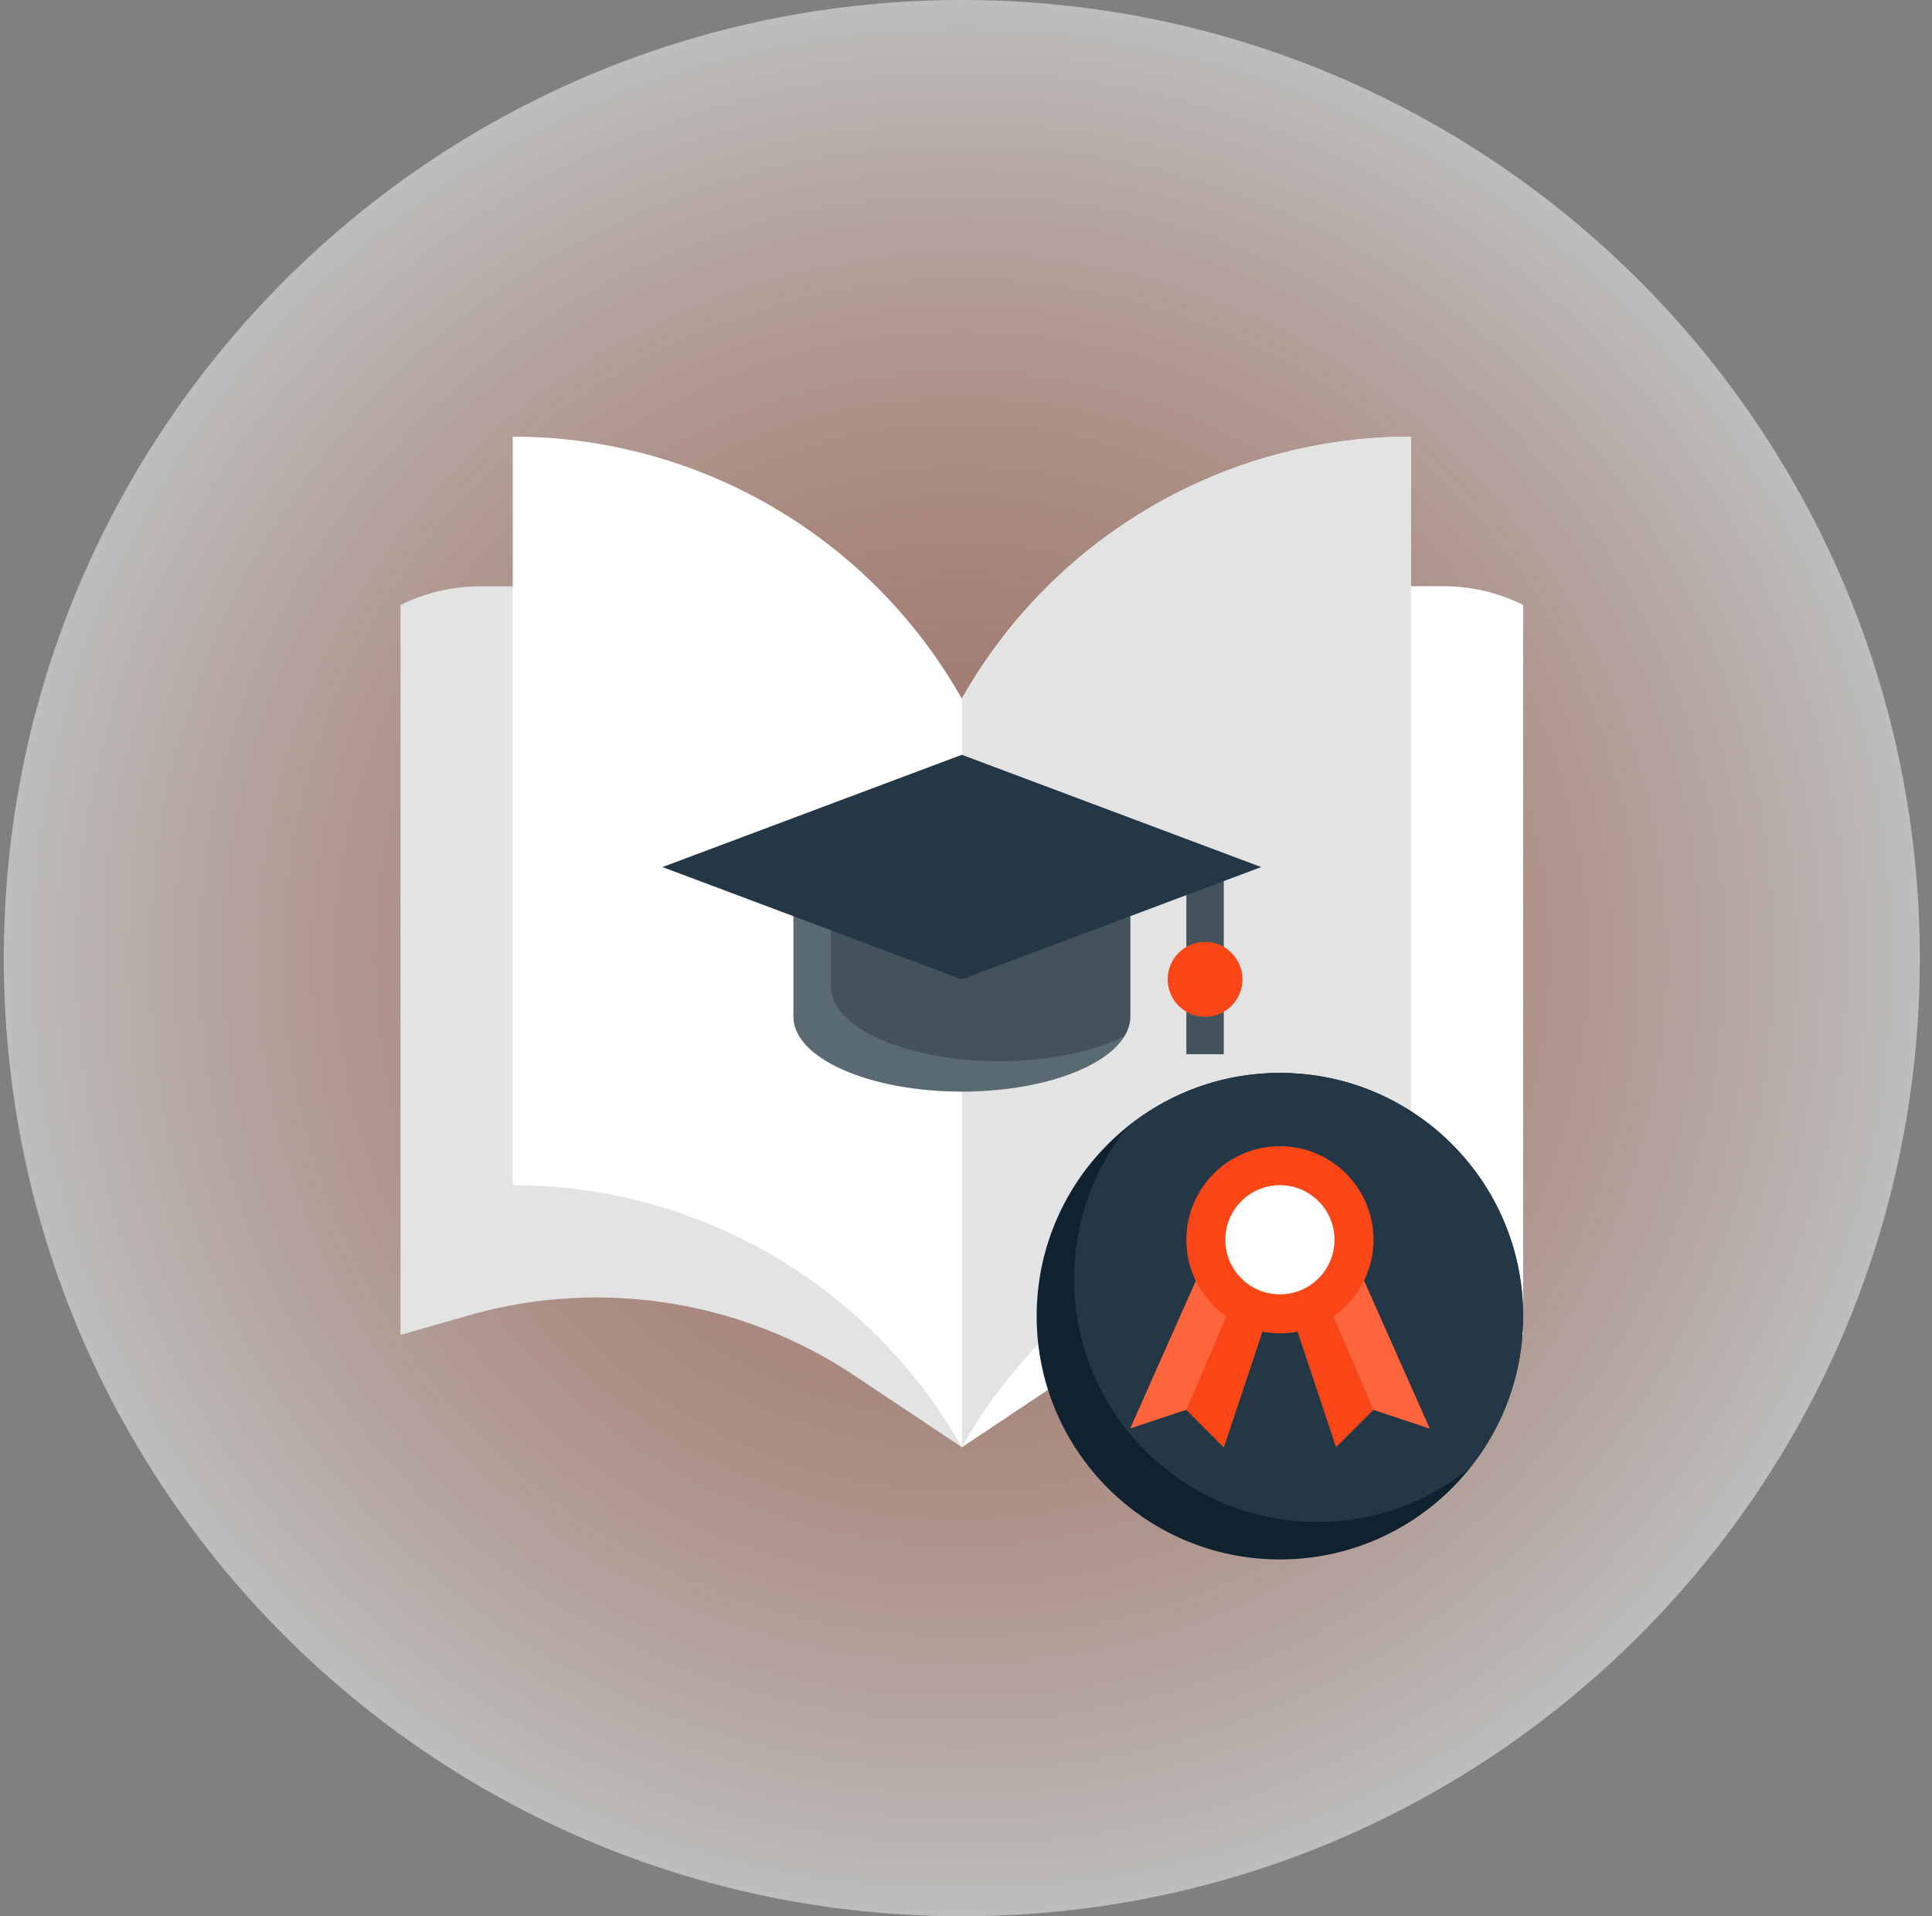 <svg width="121" height="120" viewBox="0 0 121 120" fill="none" xmlns="http://www.w3.org/2000/svg">
<rect x="0" y="0" width="121" height="120" fill="#808080" stroke="none"/>
<g clip-path="url(#clip0_774_8321)">
<path opacity="0.5" d="M60.238 120C93.375 120 120.238 93.137 120.238 60C120.238 26.863 93.375 0 60.238 0C27.101 0 0.238 26.863 0.238 60C0.238 93.137 27.101 120 60.238 120Z" fill="url(#paint0_radial_774_8321)"/>
<path d="M30.046 36.719C28.323 36.719 26.624 37.12 25.082 37.889V83.594L29.365 82.37C31.966 81.627 34.657 81.25 37.362 81.25C43.109 81.25 48.728 82.952 53.509 86.139L60.238 90.625L66.967 86.139C71.75 82.952 77.368 81.25 83.115 81.25C85.819 81.25 88.51 81.627 91.111 82.37L95.394 83.594V37.889C93.853 37.12 92.154 36.719 90.43 36.719H88.363L60.238 43.75L32.113 36.719H30.046Z" fill="#E3E3E3"/>
<path d="M90.43 36.719H88.363L60.238 43.75V90.625L66.967 86.139C71.75 82.952 77.368 81.25 83.115 81.25C85.819 81.25 88.51 81.627 91.111 82.37L95.394 83.594V37.889C93.853 37.12 92.154 36.719 90.43 36.719Z" fill="white"/>
<path d="M60.238 90.625L60.166 90.498C54.413 80.431 43.708 74.219 32.113 74.219V27.344C43.708 27.344 54.413 33.556 60.166 43.623L60.238 43.75L60.311 43.623C66.064 33.556 76.769 27.344 88.363 27.344V74.219C76.769 74.219 66.064 80.431 60.311 90.498L60.238 90.625Z" fill="white"/>
<path d="M60.311 43.623L60.238 43.75V90.625L60.311 90.498C66.064 80.431 76.769 74.219 88.363 74.219V27.344C76.769 27.344 66.064 33.556 60.311 43.623Z" fill="#E3E3E3"/>
<path d="M49.691 57.373V63.672C49.691 66.26 54.413 68.359 60.238 68.359C66.064 68.359 70.785 66.26 70.785 63.672V57.373" fill="#5A6A72"/>
<path d="M52.035 61.768C52.035 64.356 56.757 66.455 62.582 66.455C65.69 66.455 68.474 65.854 70.404 64.903C70.646 64.511 70.785 64.098 70.785 63.672V57.373H52.035V61.768Z" fill="#43525B"/>
<path d="M74.301 54.297H76.644V60.156H74.301V54.297Z" fill="#43525B"/>
<path d="M74.301 62.5H76.644V66.016H74.301V62.5Z" fill="#43525B"/>
<path d="M60.238 47.266L41.488 54.297L60.238 61.328L78.988 54.297L60.238 47.266Z" fill="#243746"/>
<path d="M75.473 63.672C74.18 63.672 73.129 62.621 73.129 61.328C73.129 60.035 74.18 58.984 75.473 58.984C76.765 58.984 77.816 60.035 77.816 61.328C77.816 62.621 76.765 63.672 75.473 63.672Z" fill="#FA4616"/>
<path d="M80.16 97.656C88.574 97.656 95.394 90.836 95.394 82.422C95.394 74.008 88.574 67.188 80.16 67.188C71.746 67.188 64.926 74.008 64.926 82.422C64.926 90.836 71.746 97.656 80.16 97.656Z" fill="#102230"/>
<path d="M80.16 67.188C76.551 67.188 73.239 68.45 70.629 70.547C68.532 73.157 67.269 76.469 67.269 80.078C67.269 88.492 74.09 95.312 82.504 95.312C86.113 95.312 89.425 94.05 92.035 91.953C94.132 89.343 95.394 86.031 95.394 82.422C95.394 74.008 88.574 67.188 80.16 67.188Z" fill="#243746"/>
<path d="M74.894 80.209L70.785 89.453L74.301 88.281L76.644 90.625L79.055 83.392" fill="#FF653C"/>
<path d="M77.052 81.86L74.301 88.282L76.644 90.626L79.055 83.393L77.052 81.86Z" fill="#FA4616"/>
<path d="M85.427 80.209L89.535 89.453L86.02 88.281L83.676 90.625L81.266 83.392" fill="#FA4616"/>
<path d="M85.427 80.209L83.269 81.86L86.02 88.281L89.536 89.453L85.427 80.209Z" fill="#FF653C"/>
<path d="M80.16 83.497C83.396 83.497 86.019 80.873 86.019 77.637C86.019 74.401 83.396 71.778 80.16 71.778C76.924 71.778 74.301 74.401 74.301 77.637C74.301 80.873 76.924 83.497 80.16 83.497Z" fill="#FA4616"/>
<path d="M80.16 81.055C82.049 81.055 83.579 79.525 83.579 77.637C83.579 75.749 82.049 74.219 80.16 74.219C78.273 74.219 76.742 75.749 76.742 77.637C76.742 79.525 78.273 81.055 80.16 81.055Z" fill="white"/>
</g>
<defs>
<radialGradient id="paint0_radial_774_8321" cx="0" cy="0" r="1" gradientUnits="userSpaceOnUse" gradientTransform="translate(60.238 60) rotate(90) scale(60)">
<stop stop-color="#FA4616" stop-opacity="0.36"/>
<stop offset="1" stop-color="#F9FBF8"/>
</radialGradient>
<clipPath id="clip0_774_8321">
<rect width="120" height="120" fill="white" transform="translate(0.238)"/>
</clipPath>
</defs>
</svg>
